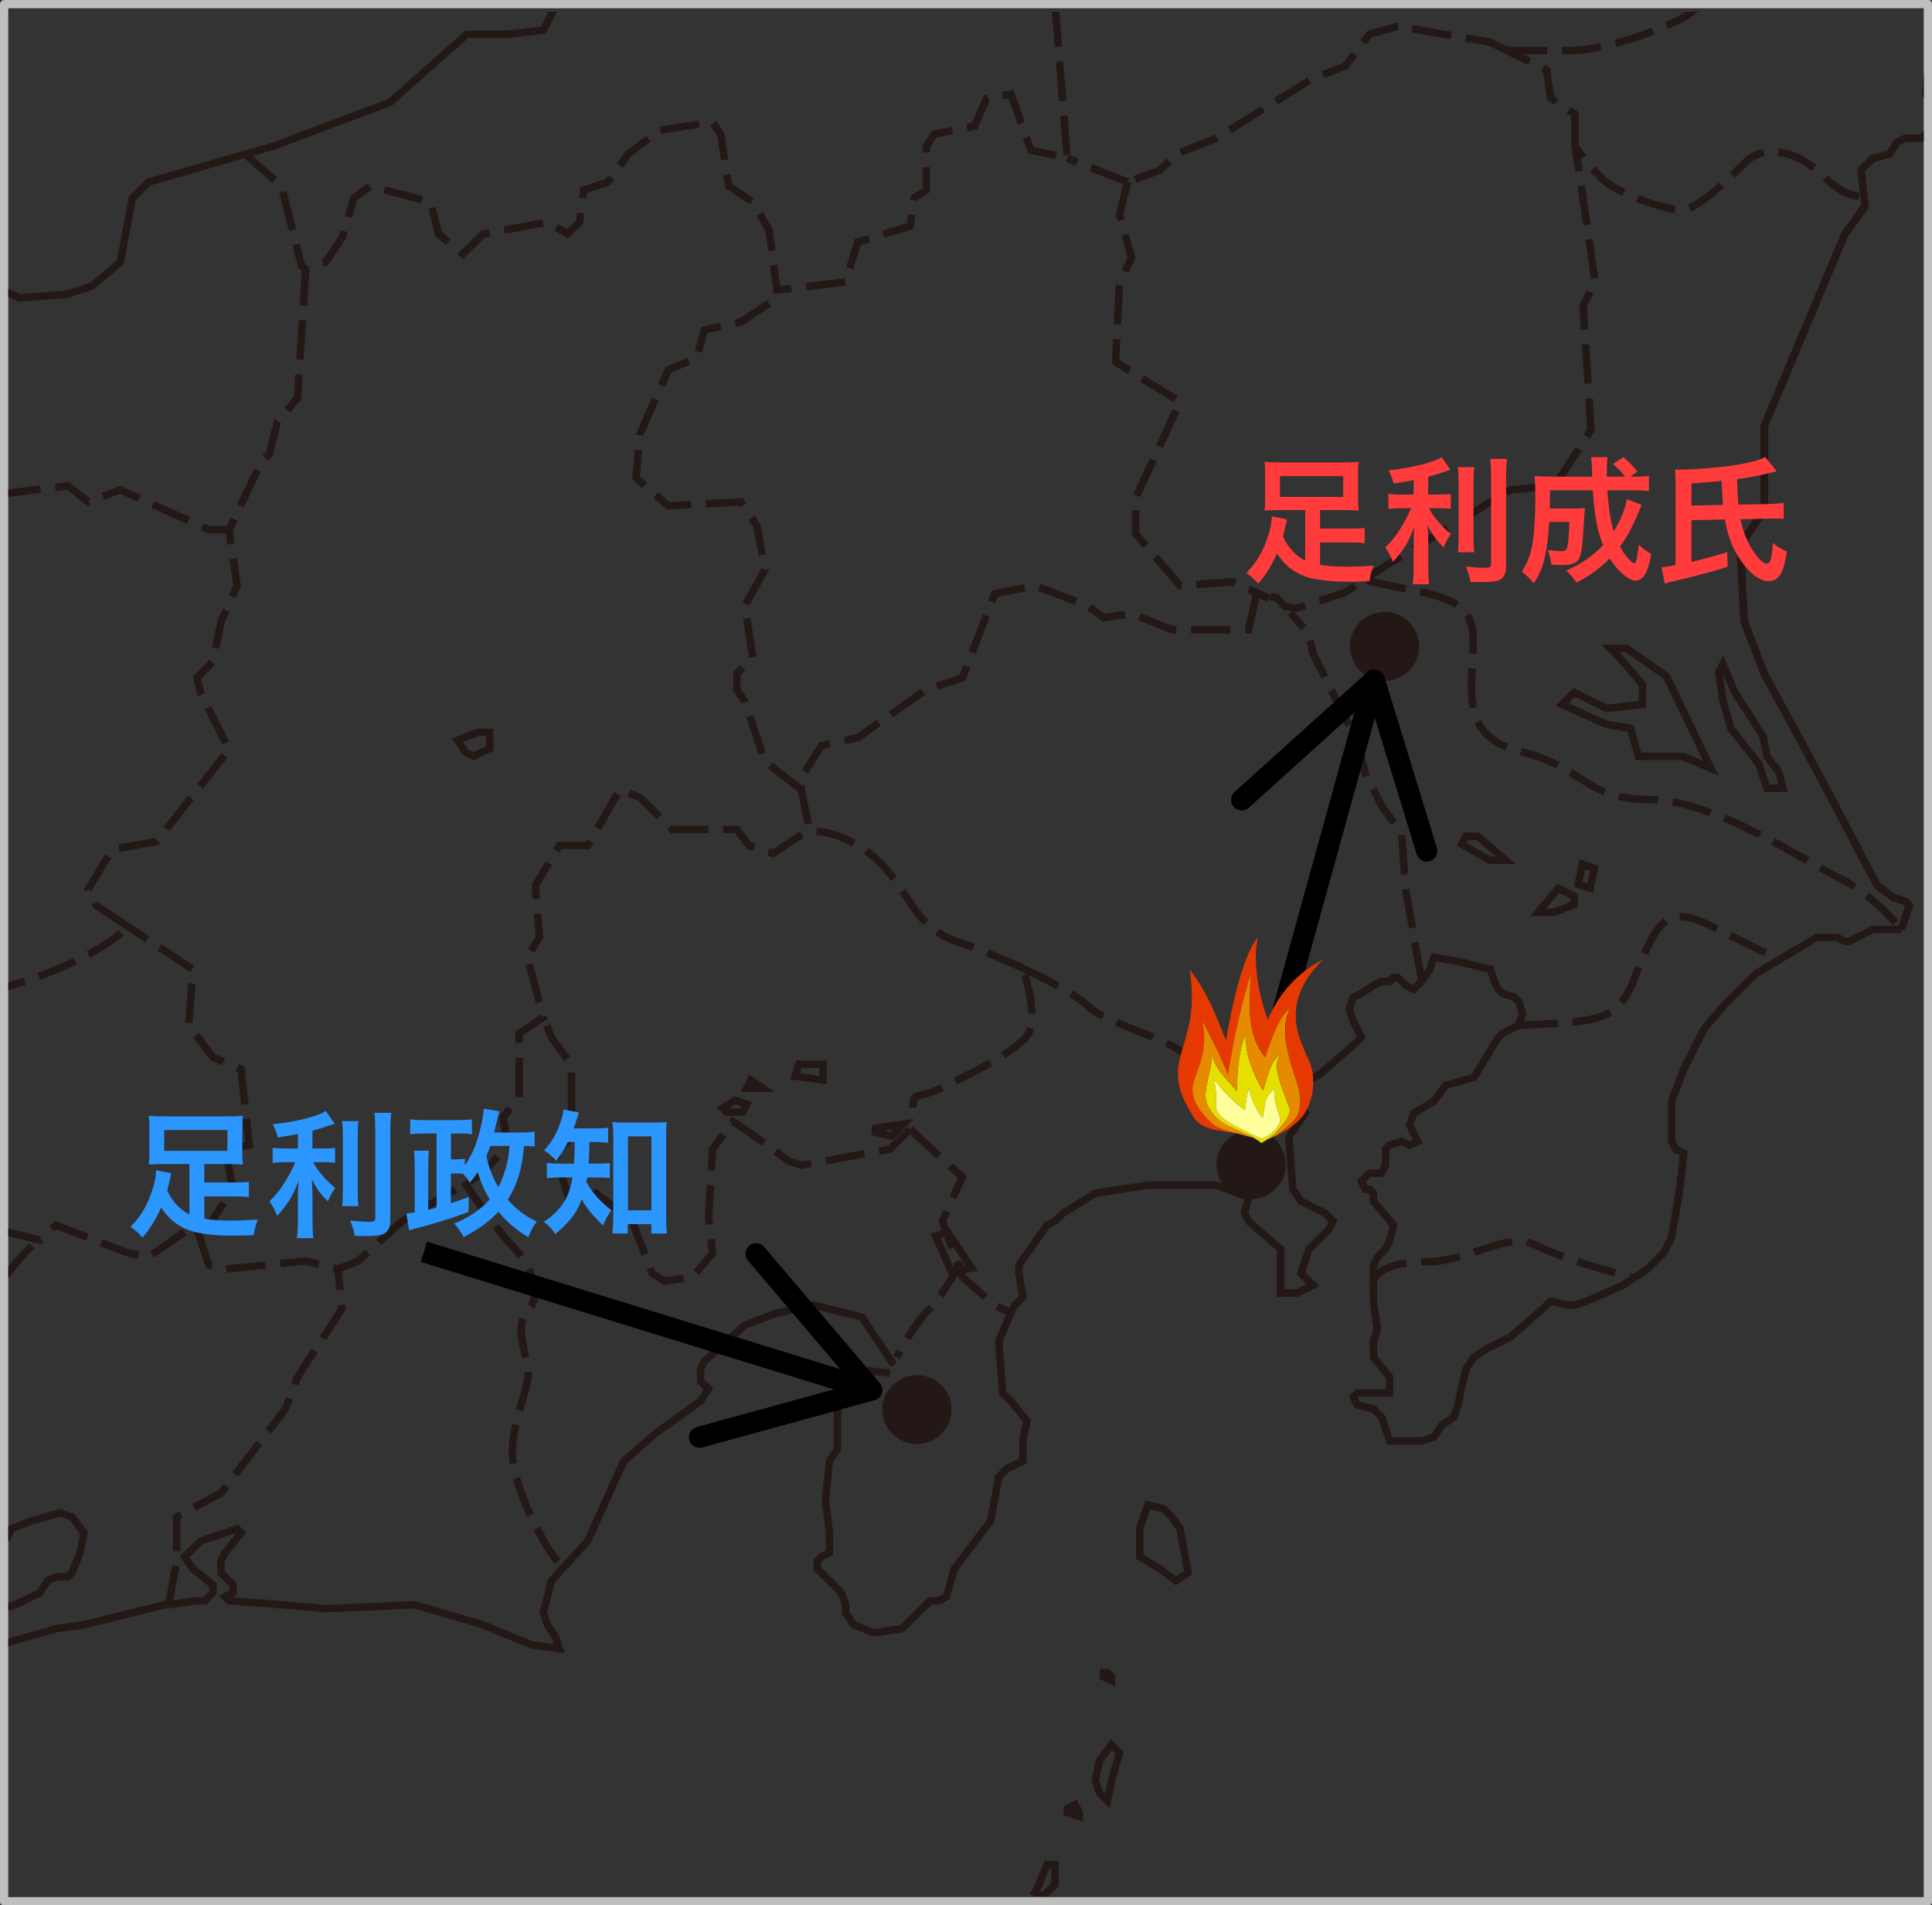 <?xml version="1.0" encoding="utf-8"?>
<!-- Generator: Adobe Illustrator 16.0.0, SVG Export Plug-In . SVG Version: 6.00 Build 0)  -->
<!DOCTYPE svg PUBLIC "-//W3C//DTD SVG 1.1//EN" "http://www.w3.org/Graphics/SVG/1.1/DTD/svg11.dtd">
<svg version="1.1" id="レイヤー_1" xmlns="http://www.w3.org/2000/svg" xmlns:xlink="http://www.w3.org/1999/xlink" x="0px"
	 y="0px" width="182.4px" height="179.88px" viewBox="0 0 182.4 179.88" enable-background="new 0 0 182.4 179.88"
	 xml:space="preserve">
<rect x="0" y="0" width="182.4" height="179.88" fill="#333333" stroke="none"/>
<path fill="#BFBFBF" d="M0.78,179.52l-0.36-0.42h181.62l-0.42,0.42V0.42l0.42,0.36H0.42l0.36-0.36 M0,0.42C0,0.18,0.182,0,0.42,0
	h181.62c0.24,0,0.36,0.18,0.36,0.42v179.1c0,0.239-0.12,0.36-0.36,0.36H0.42c-0.238,0-0.42-0.121-0.42-0.36V0.42z"/>
<g>
	<g>
		<defs>
			<rect id="SVGID_1_" x="0.78" y="1.107" width="180.84" height="177.933"/>
		</defs>
		<clipPath id="SVGID_2_">
			<use xlink:href="#SVGID_1_"  overflow="visible"/>
		</clipPath>
		
			<path clip-path="url(#SVGID_2_)" fill="none" stroke="#231815" stroke-width="0.705" stroke-miterlimit="3.864" stroke-dasharray="3.722,1.393" d="
			M85.915,106.606l-1.899,1.888l-8.368,1.51l-1.143-0.377l-4.186-3.021l-1.143-0.753l-1.898,2.642l-0.381,6.413l0.381,3.396
			l-1.906,2.264l-2.66,0.376l-1.143-0.753l-1.902-4.905l-3.423-2.642l-2.281,1.509l-1.522-5.283l1.522-1.507v-6.791l-1.902-2.641
			l-0.762-1.885 M106.459,17.193l-5.704-2.264 M23.146,14.553l3.426,3.016l1.901,7.549l0.38,0.375 M96.588,91.413
			c2.823,1.323,5.316,2.745,6.214,3.636c1.509,1.504,7.56,3.01,9.069,4.513c1.515,1.506,9.073,9.028,9.073,9.028 M77.093,78.498
			c0,0,3.026,0,6.05,3.008c3.024,3.012,3.024,6.02,7.563,7.524c1.845,0.61,3.942,1.474,5.883,2.383 M134.23,92.647l-1.521-8.677
			l-0.381-5.28l-1.898-2.642l-1.524-3.018l-0.761-3.02l-4.183-8.299l-0.382-1.888l-1.756-1.957 M141.921,4.594l-1.224-0.604
			l-8.749-1.51l-2.661,0.755l-2.285,3.02l-3.04,1.13l-9.131,5.658l-3.806,1.511l-1.521,1.509l-3.045,1.131 M129.668,120.942
			c0,0,0.352-1.821,4.884-1.821c4.537,0,7.561-3.008,10.588-1.503c3.022,1.503,9.068,3.009,9.068,3.009 M143.363,96.798
			c4.799-0.246,7.822-0.246,9.336-1.75c1.509-1.502,1.509-3.009,3.022-6.018c1.51-3.011,3.021-3.011,6.048-1.505
			c3.022,1.505,6.051,3.009,6.051,3.009 M129.069,54.805c6.047,1.504,10.02,1.125,10.02,5.637c0,4.515-1.511,9.029,4.536,10.534
			c6.048,1.504,6.048,4.512,12.098,4.512c6.048,0,14.32,5.62,18.146,7.521c3.027,1.506,5.635,4.732,5.635,4.732 M96.751,92.039
			c0,0,1.515,4.514,0,6.02c-1.511,1.502-4.537,3.009-7.56,4.513c-3.024,1.504-3.024,0-3.024,3.008 M106.459,17.193l-0.761,3.02
			l1.142,4.149l-1.142,2.265l-0.38,7.544l6.088,3.772l-4.187,9.056v3.396l4.187,4.904l4.946-0.378l3.456,1.575 M75.646,74.538
			l-3.422-2.641l-1.905-5.66l-0.761-1.13v-1.509l1.521-1.509l-0.761-4.905l1.905-3.396l-0.765-4.149l-1.521-2.264l-6.848,0.379
			l-3.043-2.643l0.38-4.149l2.663-6.036l2.663-1.134l0.762-2.64l3.423-0.754l3.422-2.266v-0.754 M169.329-17.797
			c-1.509,3.011-4.536,9.028-4.536,10.532s-3.022,7.523-6.049,9.028c-3.021,1.504-7.559,3.01-10.582,3.01c-3.022,0-6.051,0-6.051,0"
			/>
	</g>
	<g>
		<defs>
			<rect id="SVGID_3_" x="0.78" y="1.107" width="180.84" height="177.933"/>
		</defs>
		<clipPath id="SVGID_4_">
			<use xlink:href="#SVGID_3_"  overflow="visible"/>
		</clipPath>
		
			<polyline clip-path="url(#SVGID_4_)" fill="none" stroke="#231815" stroke-width="0.705" stroke-miterlimit="3.864" stroke-dasharray="3.722,1.393" points="
			11.972,87.398 9.069,85.479 8.311,83.97 10.592,80.198 14.776,79.442 21.625,70.766 18.962,65.485 18.582,63.974 20.104,62.466 
			20.864,58.693 22.385,55.299 21.625,50.016 		"/>
	</g>
	<g>
		<defs>
			<rect id="SVGID_5_" x="0.78" y="1.107" width="180.84" height="177.933"/>
		</defs>
		<clipPath id="SVGID_6_">
			<use xlink:href="#SVGID_5_"  overflow="visible"/>
		</clipPath>
		
			<path clip-path="url(#SVGID_6_)" fill="none" stroke="#231815" stroke-width="0.705" stroke-miterlimit="3.864" stroke-dasharray="3.722,1.393" d="
			M3.004,117.617c0,0-3.021,3.01-4.536,6.018c-1.512,3.01-1.512,6.022-4.536,7.524c-3.023,1.503-4.535,7.522-4.535,7.522"/>
	</g>
	<g>
		<defs>
			<rect id="SVGID_7_" x="0.78" y="1.107" width="180.84" height="177.933"/>
		</defs>
		<clipPath id="SVGID_8_">
			<use xlink:href="#SVGID_7_"  overflow="visible"/>
		</clipPath>
		
			<path clip-path="url(#SVGID_8_)" fill="none" stroke="#231815" stroke-width="0.705" stroke-miterlimit="3.864" stroke-dasharray="3.722,1.393" d="
			M148.688,13.798v-3.017l-2.283-1.509l-0.38-2.642l-4.104-2.036 M90.582,119.786l0.28,0.78l3.045,2.643l1.522,0.752
			 M18.582,116.038l1.142-0.377l2.282-3.396l-0.762-3.772l2.281-0.377l-0.761-7.169l-2.661-1.131l-2.282-3.018l0.382-5.283
			l-6.23-4.118 M85.915,106.606l4.947,4.53l-1.901,4.148l1.621,4.502 M15.917,151.5l0.764-4.147v-4.149l4.185-2.265l6.088-7.921
			l1.14-3.018l4.186-6.416l-0.381-3.771"/>
	</g>
	<g>
		<defs>
			<rect id="SVGID_9_" x="0.78" y="1.107" width="180.84" height="177.933"/>
		</defs>
		<clipPath id="SVGID_10_">
			<use xlink:href="#SVGID_9_"  overflow="visible"/>
		</clipPath>
		
			<path clip-path="url(#SVGID_10_)" fill="none" stroke="#231815" stroke-width="0.705" stroke-miterlimit="3.864" stroke-dasharray="3.722,1.393" d="
			M-21.19,70.976c0,0,6.051-1.505,6.051,0c0,1.504,4.535,6.017,7.561,6.017c3.023,0,6.047,0,6.047,3.01
			c0,3.006-1.512,9.027-3.022,10.531c-1.514,1.505,1.512,3.011,3.022,3.011c1.515,0,6.049-1.505,9.071-3.011
			c3.025-1.504,4.537-3.009,4.537-3.009"/>
	</g>
	<g>
		<defs>
			<rect id="SVGID_11_" x="0.78" y="1.107" width="180.84" height="177.933"/>
		</defs>
		<clipPath id="SVGID_12_">
			<use xlink:href="#SVGID_11_"  overflow="visible"/>
		</clipPath>
		
			<path clip-path="url(#SVGID_12_)" fill="none" stroke="#231815" stroke-width="0.705" stroke-miterlimit="3.864" stroke-dasharray="3.722,1.393" d="
			M90.705,119.121c0,0-1.514,3.012-3.023,4.516c-1.515,1.504-3.027,4.513-3.027,4.513 M43.829,111.597c0,0,3.025,4.516,4.537,6.02
			c1.514,1.503,3.023,4.514,1.514,6.018c-1.514,1.504,0,4.514,0,6.022c0,1.501-1.514,4.513-1.514,7.521
			c0,3.011,3.023,9.027,4.537,10.531"/>
	</g>
	<g>
		<defs>
			<rect id="SVGID_13_" x="0.78" y="1.107" width="180.84" height="177.933"/>
		</defs>
		<clipPath id="SVGID_14_">
			<use xlink:href="#SVGID_13_"  overflow="visible"/>
		</clipPath>
		
			<path clip-path="url(#SVGID_14_)" fill="none" stroke="#231815" stroke-width="0.705" stroke-miterlimit="3.864" stroke-dasharray="3.722,1.393" d="
			M109.126-18.647l-1.521,1.886l-8.372,1.133l-1.901,2.261l1.142,3.773l-1.901,7.543v1.889l3.042,0.754l1.144,14.335l-3.425-0.755
			l-1.899-5.279l-2.284,0.376l-1.144,2.64l-3.803,0.755l-0.761,1.131v4.15L86.297,18.7l-0.381,2.642l-4.94,1.509l-1.142,3.772
			l-6.473,0.752l-0.756-5.656l-1.524-2.643l-2.282-1.51l-0.76-4.903l-0.76-1.131l-4.947,0.753l-3.045,2.265l-1.901,2.64
			l-2.282,0.754l-0.382,3.019l-1.139,1.132l-1.902-1.132l-6.089,1.132l-1.9,1.887l-2.282-1.887l-0.76-3.019l-5.708-1.51L33.42,18.7
			l-1.143,3.772l-1.521,2.265l-1.902,0.753l-0.762,12.073l-1.9,2.265l-0.763,3.018l-0.761,0.753l-3.043,6.415h-1.901l-8.37-3.773
			l-3.042,1.132l-1.903-1.509l-6.087,0.755l-3.042,3.774l-1.904,1.509l-1.899,3.771l-1.522,1.509h-1.14l-1.145-3.396l-3.044-1.131
			h-1.898v2.264l-1.904,1.509l1.523,4.15l-3.047,2.642l-1.14,3.772l-1.141,7.544 M-16.036,112.265l1.521-1.508l5.705-1.131
			l1.521,1.131l1.143,3.396l0.381,0.755l5.327,1.131l3.04,0.756l1.155,0.262l1.51-1.396l6.849,2.642l1.9,0.377l3.806-2.642h0.761
			l1.142,3.396l1.521,0.379l7.608-0.756l3.043,0.756l1.902-0.756l4.186-3.771l6.016-3.58l1.592-0.947l2.284-2.641l-0.38-2.642
			l1.521-1.886v-6.037l2.282-1.508l-1.522-5.66l1.141-1.889l-0.38-4.9l2.284-3.773h2.662l3.045-5.283l1.9,0.755l3.042,3.019h6.089
			l1.142,1.509l2.28,0.754l3.427-2.263l-0.761-3.774v-1.131l1.899-3.019l3.428-0.754l6.466-4.527l3.423-1.133l3.045-7.921
			l3.803-0.755l4.947,1.885l1.521,1.132l2.661-0.376l3.807,1.507h7.229l0.76-3.394l1.899,0.376l0.784,0.82l1.141,0.184l4.534-1.502
			l1.786-1.18l2.03-1.338l11.791-7.168l4.186-0.377l3.422-5.281l-0.756-11.697l1.139-2.261l-1.52-10.564l-0.383-2.265
			c0,0,0.984,1.508,2.498,3.012c1.514,1.506,6.046,3.008,7.559,3.008c1.515,0,4.538-3.008,6.049-4.512
			c1.514-1.505,4.536-1.505,7.562,1.503c2.14,2.127,3.775,1.698,3.775,1.698 M-10.604,138.683L-10.604,138.683"/>
	</g>
	<g>
		<defs>
			<rect id="SVGID_15_" x="0.78" y="1.107" width="180.84" height="177.933"/>
		</defs>
		<clipPath id="SVGID_16_">
			<use xlink:href="#SVGID_15_"  overflow="visible"/>
		</clipPath>
		<polygon clip-path="url(#SVGID_16_)" fill="none" stroke="#231815" stroke-width="0.705" stroke-miterlimit="3.864" points="
			85.292,106.128 82.641,106.507 82.641,106.884 84.159,107.261 		"/>
	</g>
	<g>
		<defs>
			<rect id="SVGID_17_" x="0.78" y="1.107" width="180.84" height="177.933"/>
		</defs>
		<clipPath id="SVGID_18_">
			<use xlink:href="#SVGID_17_"  overflow="visible"/>
		</clipPath>
		<polyline clip-path="url(#SVGID_18_)" fill="none" stroke="#231815" stroke-width="0.705" stroke-miterlimit="10.433" points="
			184.449,-11.857 184.069,-3.935 182.164,4.745 181.784,8.896 182.545,9.649 182.545,11.91 181.784,12.666 181.406,13.042 
			179.884,13.042 179.123,13.42 178.362,14.553 176.837,14.93 175.697,16.061 176.077,19.457 174.176,22.097 166.568,40.207 
			166.568,48.128 164.286,51.526 164.666,58.693 166.568,63.597 172.276,74.16 177.218,83.595 178.743,84.725 179.884,85.102 
			180.263,85.479 179.502,87.742 		"/>
	</g>
	<g>
		<defs>
			<rect id="SVGID_19_" x="0.78" y="1.107" width="180.84" height="177.933"/>
		</defs>
		<clipPath id="SVGID_20_">
			<use xlink:href="#SVGID_19_"  overflow="visible"/>
		</clipPath>
		<polyline clip-path="url(#SVGID_20_)" fill="none" stroke="#231815" stroke-width="0.705" stroke-miterlimit="10.433" points="
			154.235,120.671 153.253,121.32 149.826,122.829 148.687,123.207 147.929,123.207 146.404,122.829 146.023,123.207 
			142.599,126.225 140.318,127.357 139.177,128.114 138.417,129.244 138.036,130.751 137.656,132.64 137.274,133.77 
			136.135,134.524 135.375,135.658 134.23,136.035 131.188,136.035 130.429,133.77 129.667,133.017 128.142,132.64 127.761,131.884 
			128.142,131.505 131.188,131.505 131.188,130 129.667,128.114 129.667,126.602 130.048,125.47 129.667,122.829 129.667,120.942 		
			"/>
	</g>
	<g>
		<defs>
			<rect id="SVGID_21_" x="0.78" y="1.107" width="180.84" height="177.933"/>
		</defs>
		<clipPath id="SVGID_22_">
			<use xlink:href="#SVGID_21_"  overflow="visible"/>
		</clipPath>
		<polyline clip-path="url(#SVGID_22_)" fill="none" stroke="#231815" stroke-width="0.705" stroke-miterlimit="10.433" points="
			167.664,90.788 165.806,91.894 162.766,94.912 160.86,97.173 158.96,100.947 157.819,103.966 157.819,107.739 158.199,108.494 
			158.96,108.869 158.58,112.265 157.819,116.794 157.059,118.302 155.533,119.812 154.235,120.671 		"/>
	</g>
	<g>
		<defs>
			<rect id="SVGID_23_" x="0.78" y="1.107" width="180.84" height="177.933"/>
		</defs>
		<clipPath id="SVGID_24_">
			<use xlink:href="#SVGID_23_"  overflow="visible"/>
		</clipPath>
		<polyline clip-path="url(#SVGID_24_)" fill="none" stroke="#231815" stroke-width="0.705" stroke-miterlimit="10.433" points="
			129.667,120.944 129.667,119.434 130.048,118.679 130.808,117.925 131.188,117.171 131.568,115.662 129.667,113.399 
			129.667,112.644 129.287,112.267 128.903,112.267 128.526,111.511 129.287,110.757 130.429,110.757 130.808,110.003 
			130.808,108.494 131.188,108.117 132.328,107.739 133.089,108.117 133.85,107.739 133.089,106.232 133.47,105.097 
			135.374,103.966 136.511,102.457 139.177,101.704 141.457,97.931 141.841,97.552 143.362,96.798 		"/>
	</g>
	<g>
		<defs>
			<rect id="SVGID_25_" x="0.78" y="1.107" width="180.84" height="177.933"/>
		</defs>
		<clipPath id="SVGID_26_">
			<use xlink:href="#SVGID_25_"  overflow="visible"/>
		</clipPath>
		<polyline clip-path="url(#SVGID_26_)" fill="none" stroke="#231815" stroke-width="0.705" stroke-miterlimit="10.433" points="
			121.815,109.149 122.059,112.267 122.814,113.399 125.101,114.531 125.861,115.285 125.481,116.039 123.579,117.925 
			122.814,120.19 123.962,121.32 122.439,122.076 120.915,122.076 120.915,117.925 117.873,115.285 117.492,114.531 
			117.873,113.022 114.83,111.89 108.363,111.89 103.417,112.644 100.371,114.531 99.61,115.285 98.851,115.662 96.188,119.434 
			96.188,120.19 96.568,122.453 95.808,123.208 95.429,123.962 		"/>
	</g>
	<g>
		<defs>
			<rect id="SVGID_27_" x="0.78" y="1.107" width="180.84" height="177.933"/>
		</defs>
		<clipPath id="SVGID_28_">
			<use xlink:href="#SVGID_27_"  overflow="visible"/>
		</clipPath>
		<polyline clip-path="url(#SVGID_28_)" fill="none" stroke="#231815" stroke-width="0.705" stroke-miterlimit="10.433" points="
			134.23,92.648 133.47,93.403 132.708,93.027 132.328,92.648 131.947,92.271 131.569,92.271 131.188,92.648 130.429,92.648 
			129.667,93.027 128.526,93.78 127.761,94.159 127.383,95.289 127.761,96.421 128.526,97.931 127.761,98.685 124.72,101.324 
			122.815,102.457 121.676,103.589 122.06,104.343 123.198,105.097 121.676,107.362 121.815,109.149 		"/>
	</g>
	<g>
		<defs>
			<rect id="SVGID_29_" x="0.78" y="1.107" width="180.84" height="177.933"/>
		</defs>
		<clipPath id="SVGID_30_">
			<use xlink:href="#SVGID_29_"  overflow="visible"/>
		</clipPath>
		<polyline clip-path="url(#SVGID_30_)" fill="none" stroke="#231815" stroke-width="0.705" stroke-miterlimit="10.433" points="
			95.43,123.962 94.284,126.604 94.669,131.507 95.43,132.263 96.949,134.148 96.569,136.036 96.569,137.921 95.05,138.677 
			94.669,139.054 94.284,139.431 93.527,143.581 90.103,148.11 89.341,150.748 88.581,151.125 87.82,151.125 86.676,152.255 
			85.156,153.765 82.493,154.142 80.59,153.388 79.833,152.255 79.833,151.5 79.448,150.376 78.688,149.614 77.927,148.861 
			77.166,148.11 77.166,147.353 77.547,146.972 78.307,146.595 78.307,144.71 77.927,141.693 78.307,137.921 79.067,136.79 
			79.067,131.132 79.448,129.622 80.213,129.245 84.015,129.622 		"/>
	</g>
	<g>
		<defs>
			<rect id="SVGID_31_" x="0.78" y="1.107" width="180.84" height="177.933"/>
		</defs>
		<clipPath id="SVGID_32_">
			<use xlink:href="#SVGID_31_"  overflow="visible"/>
		</clipPath>
		<polyline clip-path="url(#SVGID_32_)" fill="none" stroke="#231815" stroke-width="0.705" stroke-miterlimit="10.433" points="
			-4.627,15.685 -7.288,20.214 -7.669,22.099 -3.104,25.874 1.841,28.133 6.407,27.759 8.688,27.003 11.353,24.74 12.495,18.703 
			14.016,17.194 23.145,14.555 25.81,13.799 36.841,9.651 44.068,3.236 47.874,3.236 51.298,2.856 52.439,0.595 54.343,-0.914 
			62.711,-7.707 66.897,-9.968 71.08,-18.27 		"/>
	</g>
	<g>
		<defs>
			<rect id="SVGID_33_" x="0.78" y="1.107" width="180.84" height="177.933"/>
		</defs>
		<clipPath id="SVGID_34_">
			<use xlink:href="#SVGID_33_"  overflow="visible"/>
		</clipPath>
		<polyline clip-path="url(#SVGID_34_)" fill="none" stroke="#231815" stroke-width="0.705" stroke-miterlimit="10.433" points="
			84.395,128.868 81.354,124.339 76.787,123.208 73.36,123.962 70.319,125.093 66.516,128.491 66.135,129.245 66.135,130.375 
			66.897,131.132 66.135,132.263 61.951,135.282 58.907,137.921 55.482,145.468 52.06,149.237 51.299,152.253 51.679,153.386 
			52.439,154.519 52.819,155.652 50.155,155.276 45.591,153.386 39.126,151.5 30.755,151.876 26.571,151.5 21.624,151.125 
			21.244,150.748 22.006,150.376 22.006,149.614 20.864,148.483 20.864,147.352 21.244,146.595 22.765,144.71 22.385,144.331 
			21.244,144.71 18.962,145.468 17.441,146.972 18.203,148.11 20.104,149.614 20.104,150.376 19.723,150.748 19.343,151.125 
			18.582,151.125 15.917,151.5 		"/>
	</g>
	<g>
		<defs>
			<rect id="SVGID_35_" x="0.78" y="1.107" width="180.84" height="177.933"/>
		</defs>
		<clipPath id="SVGID_36_">
			<use xlink:href="#SVGID_35_"  overflow="visible"/>
		</clipPath>
		<polyline clip-path="url(#SVGID_36_)" fill="none" stroke="#231815" stroke-width="0.705" stroke-miterlimit="10.433" points="
			15.917,151.5 15.537,151.5 7.93,153.386 5.267,153.765 -3.864,156.406 -6.146,156.783 -6.907,157.16 -7.288,156.783 
			-7.288,156.406 -6.907,155.653 -6.526,155.276 -5.767,154.142 -5.007,153.011 -4.246,152.255 -3.482,152.634 -2.341,152.634 
			-1.58,152.255 1.461,151.5 3.745,150.376 4.507,149.237 5.267,148.86 6.407,148.86 6.789,148.484 7.548,146.595 7.93,144.71 
			6.789,143.204 5.646,142.826 2.984,143.581 1.08,144.331 0.7,145.091 -0.439,144.71 -0.819,144.71 -2.722,144.331 -5.767,145.091 
			-6.526,144.71 -6.907,143.96 -7.669,143.204 -8.81,142.449 -9.95,141.315 -10.605,138.684 -11.474,140.188 -11.474,143.96 
			-11.092,146.218 -11.092,148.86 -12.235,149.237 -13.376,148.11 -15.276,146.972 -16.036,146.218 -16.036,144.71 		"/>
	</g>
	<g>
		<defs>
			<rect id="SVGID_37_" x="0.78" y="1.107" width="180.84" height="177.933"/>
		</defs>
		<clipPath id="SVGID_38_">
			<use xlink:href="#SVGID_37_"  overflow="visible"/>
		</clipPath>
		<polyline clip-path="url(#SVGID_38_)" fill="none" stroke="#231815" stroke-width="0.705" stroke-miterlimit="10.433" points="
			176.076,19.458 174.175,22.098 166.567,40.208 166.567,48.129 164.285,51.526 164.666,58.694 166.567,63.598 172.275,74.161 
			177.218,83.595 178.742,84.726 179.883,85.103 180.263,85.48 179.502,87.743 		"/>
	</g>
	<g>
		<defs>
			<rect id="SVGID_39_" x="0.78" y="1.107" width="180.84" height="177.933"/>
		</defs>
		<clipPath id="SVGID_40_">
			<use xlink:href="#SVGID_39_"  overflow="visible"/>
		</clipPath>
		<polyline clip-path="url(#SVGID_40_)" fill="none" stroke="#231815" stroke-width="0.705" stroke-miterlimit="10.433" points="
			143.362,96.798 143.739,95.666 143.362,94.534 142.982,94.159 141.84,93.78 141.457,93.403 141.075,92.648 140.696,91.517 
			137.654,90.761 135.374,90.384 134.99,91.517 134.229,92.648 		"/>
	</g>
	<g>
		<defs>
			<rect id="SVGID_41_" x="0.78" y="1.107" width="180.84" height="177.933"/>
		</defs>
		<clipPath id="SVGID_42_">
			<use xlink:href="#SVGID_41_"  overflow="visible"/>
		</clipPath>
		<polyline clip-path="url(#SVGID_42_)" fill="none" stroke="#231815" stroke-width="0.705" stroke-miterlimit="10.433" points="
			179.501,87.743 176.835,87.743 174.556,88.875 174.175,88.875 173.414,88.497 171.514,88.497 167.663,90.788 		"/>
	</g>
	<g>
		<defs>
			<rect id="SVGID_43_" x="0.78" y="1.107" width="180.84" height="177.933"/>
		</defs>
		<clipPath id="SVGID_44_">
			<use xlink:href="#SVGID_43_"  overflow="visible"/>
		</clipPath>
		<polygon clip-path="url(#SVGID_44_)" fill="none" stroke="#231815" stroke-width="0.705" stroke-miterlimit="10.433" points="
			99.608,176.025 99.608,177.909 98.469,179.041 97.708,178.662 98.089,177.909 98.85,176.025 		"/>
	</g>
	<g>
		<defs>
			<rect id="SVGID_45_" x="0.78" y="1.107" width="180.84" height="177.933"/>
		</defs>
		<clipPath id="SVGID_46_">
			<use xlink:href="#SVGID_45_"  overflow="visible"/>
		</clipPath>
		<polygon clip-path="url(#SVGID_46_)" fill="none" stroke="#231815" stroke-width="0.705" stroke-miterlimit="10.433" points="
			101.892,171.496 100.754,171.122 100.754,170.742 101.511,170.361 101.892,171.122 		"/>
	</g>
	<g>
		<defs>
			<rect id="SVGID_47_" x="0.78" y="1.107" width="180.84" height="177.933"/>
		</defs>
		<clipPath id="SVGID_48_">
			<use xlink:href="#SVGID_47_"  overflow="visible"/>
		</clipPath>
		<polygon clip-path="url(#SVGID_48_)" fill="none" stroke="#231815" stroke-width="0.705" stroke-miterlimit="10.433" points="
			103.796,169.235 103.416,168.103 103.796,166.212 104.937,164.705 105.697,165.462 104.937,168.103 104.556,169.989 		"/>
	</g>
	<g>
		<defs>
			<rect id="SVGID_49_" x="0.78" y="1.107" width="180.84" height="177.933"/>
		</defs>
		<clipPath id="SVGID_50_">
			<use xlink:href="#SVGID_49_"  overflow="visible"/>
		</clipPath>
		<polygon clip-path="url(#SVGID_50_)" fill="none" stroke="#231815" stroke-width="0.705" stroke-miterlimit="10.433" points="
			104.937,158.667 104.177,158.294 104.177,157.917 104.556,157.917 104.937,158.294 		"/>
	</g>
	<g>
		<defs>
			<rect id="SVGID_51_" x="0.78" y="1.107" width="180.84" height="177.933"/>
		</defs>
		<clipPath id="SVGID_52_">
			<use xlink:href="#SVGID_51_"  overflow="visible"/>
		</clipPath>
		<polygon clip-path="url(#SVGID_52_)" fill="none" stroke="#231815" stroke-width="0.705" stroke-miterlimit="10.433" points="
			108.362,142.072 109.883,142.449 110.644,143.204 111.404,144.331 112.165,148.483 111.024,149.237 109.503,148.11 
			107.602,146.972 107.602,144.331 		"/>
	</g>
	<g>
		<defs>
			<rect id="SVGID_53_" x="0.78" y="1.107" width="180.84" height="177.933"/>
		</defs>
		<clipPath id="SVGID_54_">
			<use xlink:href="#SVGID_53_"  overflow="visible"/>
		</clipPath>
		<polygon clip-path="url(#SVGID_54_)" fill="none" stroke="#231815" stroke-width="0.705" stroke-miterlimit="3.864" points="
			89.467,116.318 88.33,116.696 89.844,120.093 91.741,119.714 		"/>
	</g>
	<g>
		<defs>
			<rect id="SVGID_55_" x="0.78" y="1.107" width="180.84" height="177.933"/>
		</defs>
		<clipPath id="SVGID_56_">
			<use xlink:href="#SVGID_55_"  overflow="visible"/>
		</clipPath>
		<polygon clip-path="url(#SVGID_56_)" fill="none" stroke="#231815" stroke-width="0.705" stroke-miterlimit="3.864" points="
			70.883,101.977 70.504,102.731 72.02,102.731 		"/>
	</g>
	<g>
		<defs>
			<rect id="SVGID_57_" x="0.78" y="1.107" width="180.84" height="177.933"/>
		</defs>
		<clipPath id="SVGID_58_">
			<use xlink:href="#SVGID_57_"  overflow="visible"/>
		</clipPath>
		<polygon clip-path="url(#SVGID_58_)" fill="none" stroke="#231815" stroke-width="0.705" stroke-miterlimit="3.864" points="
			75.055,101.599 77.709,101.977 77.709,100.466 75.436,100.466 		"/>
	</g>
	<g>
		<defs>
			<rect id="SVGID_59_" x="0.78" y="1.107" width="180.84" height="177.933"/>
		</defs>
		<clipPath id="SVGID_60_">
			<use xlink:href="#SVGID_59_"  overflow="visible"/>
		</clipPath>
		<polygon clip-path="url(#SVGID_60_)" fill="none" stroke="#231815" stroke-width="0.705" stroke-miterlimit="3.864" points="
			43.202,69.898 45.098,69.144 46.235,69.144 46.235,70.652 44.72,71.407 43.961,71.029 		"/>
	</g>
	<g>
		<defs>
			<rect id="SVGID_61_" x="0.78" y="1.107" width="180.84" height="177.933"/>
		</defs>
		<clipPath id="SVGID_62_">
			<use xlink:href="#SVGID_61_"  overflow="visible"/>
		</clipPath>
		<polygon clip-path="url(#SVGID_62_)" fill="none" stroke="#231815" stroke-width="0.705" stroke-miterlimit="3.864" points="
			69.367,103.863 68.229,104.618 68.609,104.996 70.126,104.996 70.505,104.242 		"/>
	</g>
	<g>
		<defs>
			<rect id="SVGID_63_" x="0.78" y="1.107" width="180.84" height="177.933"/>
		</defs>
		<clipPath id="SVGID_64_">
			<use xlink:href="#SVGID_63_"  overflow="visible"/>
		</clipPath>
		<polygon clip-path="url(#SVGID_64_)" fill="none" stroke="#231815" stroke-width="0.705" stroke-miterlimit="3.864" points="
			142.175,81.218 140.657,81.218 138.002,79.711 138.383,78.953 139.521,78.953 		"/>
	</g>
	<g>
		<defs>
			<rect id="SVGID_65_" x="0.78" y="1.107" width="180.84" height="177.933"/>
		</defs>
		<clipPath id="SVGID_66_">
			<use xlink:href="#SVGID_65_"  overflow="visible"/>
		</clipPath>
		<polygon clip-path="url(#SVGID_66_)" fill="none" stroke="#231815" stroke-width="0.705" stroke-miterlimit="3.864" points="
			147.103,83.862 148.619,84.616 148.619,85.371 146.726,86.126 145.209,86.126 		"/>
	</g>
	<g>
		<defs>
			<rect id="SVGID_67_" x="0.78" y="1.107" width="180.84" height="177.933"/>
		</defs>
		<clipPath id="SVGID_68_">
			<use xlink:href="#SVGID_67_"  overflow="visible"/>
		</clipPath>
		<polygon clip-path="url(#SVGID_68_)" fill="none" stroke="#231815" stroke-width="0.705" stroke-miterlimit="3.864" points="
			163.788,65.367 166.442,69.519 166.823,71.406 167.959,72.916 168.339,74.425 166.823,74.425 166.065,72.16 163.411,68.763 
			162.652,66.122 162.271,63.482 162.652,62.727 		"/>
	</g>
	<g>
		<defs>
			<rect id="SVGID_69_" x="0.78" y="1.107" width="180.84" height="177.933"/>
		</defs>
		<clipPath id="SVGID_70_">
			<use xlink:href="#SVGID_69_"  overflow="visible"/>
		</clipPath>
		<polygon clip-path="url(#SVGID_70_)" fill="none" stroke="#231815" stroke-width="0.705" stroke-miterlimit="3.864" points="
			153.552,61.216 152.036,61.216 152.79,61.971 155.065,64.613 155.065,66.498 151.654,66.878 148.619,65.367 147.483,66.498 
			151.654,68.387 153.929,68.763 154.688,71.406 158.859,71.406 161.515,72.538 157.343,63.858 		"/>
	</g>
	<g>
		<defs>
			<rect id="SVGID_71_" x="0.78" y="1.107" width="180.84" height="177.933"/>
		</defs>
		<clipPath id="SVGID_72_">
			<use xlink:href="#SVGID_71_"  overflow="visible"/>
		</clipPath>
		<polygon clip-path="url(#SVGID_72_)" fill="none" stroke="#231815" stroke-width="0.705" stroke-miterlimit="3.864" points="
			149.38,81.597 148.999,83.483 150.138,83.862 150.516,81.974 		"/>
	</g>
	<g>
		<defs>
			<rect id="SVGID_73_" x="0.78" y="1.107" width="180.84" height="177.933"/>
		</defs>
		<clipPath id="SVGID_74_">
			<use xlink:href="#SVGID_73_"  overflow="visible"/>
		</clipPath>
		<path clip-path="url(#SVGID_74_)" fill="#231815" d="M89.836,133.074c0,1.798-1.464,3.255-3.271,3.255
			c-1.806,0-3.271-1.457-3.271-3.255c0-1.797,1.465-3.253,3.271-3.253C88.372,129.821,89.836,131.277,89.836,133.074"/>
	</g>
	<g>
		<defs>
			<rect id="SVGID_75_" x="0.78" y="1.107" width="180.84" height="177.933"/>
		</defs>
		<clipPath id="SVGID_76_">
			<use xlink:href="#SVGID_75_"  overflow="visible"/>
		</clipPath>
		<path clip-path="url(#SVGID_76_)" fill="#231815" d="M121.392,109.946c0,1.798-1.466,3.255-3.271,3.255
			c-1.805,0-3.269-1.457-3.269-3.255c0-1.797,1.464-3.253,3.269-3.253C119.927,106.693,121.392,108.149,121.392,109.946"/>
	</g>
	<g>
		<defs>
			<rect id="SVGID_77_" x="0.78" y="1.107" width="180.84" height="177.933"/>
		</defs>
		<clipPath id="SVGID_78_">
			<use xlink:href="#SVGID_77_"  overflow="visible"/>
		</clipPath>
		<path clip-path="url(#SVGID_78_)" fill="#231815" d="M133.99,61.021c0,1.798-1.464,3.255-3.271,3.255s-3.271-1.457-3.271-3.255
			c0-1.797,1.464-3.253,3.271-3.253S133.99,59.224,133.99,61.021"/>
	</g>
</g>
<g>
	<line fill="none" stroke="#000000" stroke-width="2" stroke-miterlimit="10" x1="119.028" y1="103.013" x2="129.378" y2="65.564"/>
	<g>
		<path d="M134.989,81.296c-0.527,0.164-1.088-0.136-1.248-0.665l-4.486-14.627l-11.357,10.249c-0.41,0.371-1.044,0.34-1.414-0.069
			c-0.368-0.411-0.332-1.047,0.073-1.415l12.524-11.301c0.254-0.228,0.607-0.313,0.938-0.222c0.328,0.09,0.59,0.346,0.688,0.67
			l4.946,16.129c0.057,0.19,0.057,0.383,0.008,0.559C135.574,80.923,135.329,81.191,134.989,81.296z"/>
	</g>
</g>
<g>
	<line fill="none" stroke="#000000" stroke-width="2" stroke-miterlimit="10" x1="40.022" y1="118.179" x2="80.967" y2="130.811"/>
	<g>
		<path d="M65.074,135.953c-0.146-0.531,0.168-1.083,0.701-1.229l14.754-4.051l-9.908-11.656c-0.356-0.422-0.308-1.055,0.112-1.411
			c0.421-0.356,1.057-0.302,1.412,0.114l10.925,12.854c0.22,0.261,0.294,0.616,0.192,0.943s-0.361,0.579-0.69,0.67l-16.269,4.465
			c-0.19,0.052-0.385,0.045-0.561-0.009C65.431,136.548,65.17,136.296,65.074,135.953z"/>
	</g>
</g>
<path fill="#FF3B3B" d="M123.224,52.917v-4.758h-2.482c-0.555,0-1.006,0.017-1.353,0.052c0.033-0.313,0.052-0.676,0.052-1.092
	v-2.444c0-0.397-0.019-0.758-0.052-1.079c0.347,0.043,0.841,0.065,1.48,0.065h5.928c0.702,0,1.191-0.021,1.471-0.065
	c-0.034,0.313-0.054,0.671-0.054,1.079v2.444c0,0.425,0.02,0.789,0.054,1.092c-0.355-0.035-0.804-0.052-1.339-0.052h-2.303v1.742
	h2.873c0.615,0,1.063-0.021,1.339-0.065v1.443c-0.329-0.043-0.773-0.065-1.339-0.065h-2.873v2.106
	c0.678,0.122,1.529,0.182,2.563,0.182c0.668,0,1.5-0.035,2.496-0.104c-0.208,0.494-0.338,0.983-0.392,1.47
	c-0.691,0.034-1.378,0.052-2.054,0.052c-1.17,0-2.188-0.083-3.056-0.247c-1.577-0.286-2.786-1.092-3.627-2.418
	c-0.494,1.127-1.083,2.076-1.77,2.847c-0.354-0.416-0.729-0.754-1.118-1.014c0.754-0.762,1.33-1.633,1.729-2.613
	c0.433-1.031,0.658-1.94,0.676-2.729l1.442,0.286c-0.011,0.025-0.064,0.264-0.169,0.715c-0.078,0.338-0.151,0.642-0.223,0.91
	C121.624,51.713,122.322,52.467,123.224,52.917z M126.812,44.949h-5.968v1.963h5.968V44.949z"/>
<path fill="#FF3B3B" d="M133.467,46.69v-1.364c-0.535,0.104-1.17,0.212-1.896,0.325c-0.087-0.364-0.247-0.78-0.481-1.248
	c1.074-0.112,2.078-0.284,3.012-0.514c0.932-0.229,1.597-0.475,1.995-0.734l0.845,1.195c-0.797,0.277-1.499,0.499-2.105,0.663v1.678
	h1.04c0.479,0,0.841-0.021,1.093-0.065v1.417c-0.27-0.043-0.643-0.065-1.117-0.065h-0.949c0.477,0.885,1.171,1.694,2.08,2.432
	c-0.271,0.364-0.498,0.789-0.688,1.273c-0.382-0.381-0.672-0.71-0.871-0.987c-0.197-0.277-0.416-0.642-0.648-1.093
	c0.044,0.494,0.063,1.04,0.063,1.639v2.262c0,0.737,0.026,1.287,0.078,1.651h-1.547c0.063-0.451,0.091-1.001,0.091-1.651v-2.171
	c0-0.546,0.021-1.065,0.064-1.561c-0.303,0.764-0.6,1.374-0.884,1.833c-0.329,0.513-0.706,0.988-1.133,1.431
	c-0.232-0.556-0.477-1.01-0.728-1.365c0.537-0.494,1.009-1.074,1.417-1.742c0.468-0.754,0.806-1.403,1.014-1.95h-0.937
	c-0.435,0-0.832,0.026-1.195,0.078v-1.442c0.271,0.052,0.676,0.078,1.222,0.078L133.467,46.69L133.467,46.69z M137.627,44.103h1.562
	c-0.054,0.348-0.077,0.871-0.077,1.573v4.914c0,0.702,0.021,1.218,0.063,1.547h-1.532c0.044-0.312,0.063-0.818,0.063-1.521v-4.94
	C137.705,44.992,137.68,44.467,137.627,44.103z M140.696,43.324h1.586c-0.063,0.484-0.092,1.074-0.092,1.768v8.359
	c0,0.649-0.194,1.079-0.585,1.287c-0.271,0.146-0.87,0.221-1.809,0.221c-0.347,0-0.667-0.009-0.962-0.026
	c-0.078-0.451-0.226-0.932-0.44-1.442c0.735,0.078,1.309,0.116,1.717,0.116c0.285,0,0.468-0.023,0.546-0.07
	c0.078-0.048,0.116-0.154,0.116-0.319v-8.125C140.773,44.486,140.747,43.895,140.696,43.324z"/>
<path fill="#FF3B3B" d="M153.591,47.132l1.393,0.533c-0.052,0.13-0.147,0.359-0.285,0.688c-0.529,1.301-1.114,2.384-1.755,3.25
	c0.231,0.435,0.493,0.807,0.779,1.118c0.295,0.313,0.488,0.468,0.585,0.468c0.053,0,0.106-0.082,0.169-0.246
	c0.061-0.199,0.144-0.706,0.247-1.521c0.354,0.355,0.743,0.646,1.17,0.871c-0.147,0.875-0.34,1.515-0.578,1.917
	c-0.238,0.403-0.535,0.604-0.893,0.604c-0.328,0-0.726-0.196-1.188-0.591c-0.464-0.396-0.882-0.896-1.255-1.501
	c-0.973,0.962-2.021,1.72-3.146,2.275c-0.304-0.451-0.633-0.828-0.986-1.131c1.353-0.556,2.518-1.353,3.495-2.393
	c-0.512-1.257-0.836-2.985-0.975-5.187h-4.03c-0.009,0.832-0.018,1.403-0.024,1.716h2.393c0.372,0,0.682-0.017,0.923-0.052
	c-0.024,0.233-0.052,0.603-0.078,1.104c-0.067,1.179-0.13,2.002-0.182,2.47c-0.053,0.469-0.135,0.837-0.247,1.105
	c-0.104,0.26-0.284,0.444-0.54,0.553c-0.256,0.108-0.635,0.163-1.137,0.163c-0.243,0-0.572-0.013-0.988-0.039
	c-0.052-0.477-0.165-0.936-0.338-1.378c0.528,0.069,0.948,0.104,1.261,0.104c0.199,0,0.338-0.026,0.416-0.078
	c0.078-0.052,0.135-0.16,0.169-0.325c0.104-0.45,0.169-1.235,0.195-2.353h-1.898c-0.076,1.325-0.212,2.413-0.401,3.263
	c-0.112,0.511-0.244,0.945-0.396,1.3c-0.149,0.355-0.375,0.767-0.669,1.235c-0.338-0.435-0.715-0.803-1.131-1.105
	c0.441-0.676,0.741-1.361,0.896-2.054c0.261-1.092,0.391-2.804,0.391-5.135c0-0.815-0.026-1.431-0.078-1.847
	c0.521,0.043,1.079,0.064,1.677,0.064h3.771c0-0.026-0.002-0.08-0.006-0.163c-0.005-0.082-0.011-0.206-0.015-0.371
	c-0.005-0.164-0.012-0.325-0.02-0.48c-0.009-0.364-0.031-0.638-0.065-0.819h1.547c-0.043,0.304-0.063,0.715-0.063,1.234v0.599h1.716
	c-0.338-0.442-0.72-0.84-1.145-1.196l1.001-0.637c0.493,0.416,0.932,0.871,1.313,1.365l-0.676,0.468h0.39
	c0.65,0,1.109-0.026,1.378-0.078v1.43c-0.477-0.043-1.006-0.064-1.586-0.064h-2.34c0.112,1.646,0.313,2.941,0.599,3.887
	C153.011,49.091,153.426,48.077,153.591,47.132z"/>
<path fill="#FF3B3B" d="M162.848,49.043l-3.159,0.065v3.938c1.075-0.242,2.202-0.55,3.381-0.923l0.038,1.391
	c-1.204,0.391-2.959,0.858-5.267,1.404c-0.24,0.052-0.468,0.113-0.676,0.182l-0.299-1.547c0.294-0.018,0.736-0.087,1.326-0.208
	v-7.734c0-0.502-0.02-0.928-0.053-1.274h0.313c0.895,0,1.967-0.059,3.225-0.175c1.258-0.117,2.283-0.258,3.08-0.422
	c0.858-0.173,1.486-0.373,1.887-0.599l1.093,1.353c-0.122,0.025-0.364,0.083-0.729,0.169c-0.831,0.227-1.837,0.416-3.016,0.572
	c0.043,1.179,0.082,1.979,0.117,2.404l2.872-0.052c0.512-0.017,0.979-0.056,1.403-0.117l0.025,1.508
	c-0.26-0.017-0.62-0.025-1.079-0.025c-0.198,0-0.32,0.004-0.364,0.013l-2.649,0.052c0.251,1.18,0.658,2.188,1.222,3.029
	c0.537,0.78,0.966,1.17,1.287,1.17c0.164,0,0.286-0.16,0.363-0.48c0.067-0.261,0.116-0.542,0.144-0.846
	c0.02-0.32,0.03-0.532,0.039-0.637c0.459,0.381,0.901,0.65,1.326,0.806c-0.147,1.031-0.355,1.765-0.624,2.197
	c-0.271,0.407-0.638,0.611-1.105,0.611c-0.425,0-0.867-0.179-1.331-0.533c-0.465-0.355-0.918-0.862-1.357-1.521
	C163.575,51.791,163.1,50.534,162.848,49.043z M159.688,47.73l2.978-0.064c-0.035-0.441-0.078-1.196-0.13-2.262
	c-0.096,0.009-0.232,0.021-0.416,0.039c-0.183,0.018-0.314,0.03-0.403,0.038c-1.049,0.078-1.725,0.131-2.026,0.156L159.688,47.73
	L159.688,47.73z"/>
<path fill="#2C96FF" d="M17.884,114.653v-4.758h-2.481c-0.555,0-1.006,0.017-1.354,0.052c0.035-0.313,0.053-0.676,0.053-1.092
	v-2.444c0-0.397-0.018-0.758-0.053-1.079c0.348,0.043,0.842,0.065,1.482,0.065h5.928c0.702,0,1.19-0.021,1.47-0.065
	c-0.034,0.313-0.053,0.672-0.053,1.079v2.444c0,0.425,0.019,0.789,0.053,1.092c-0.354-0.035-0.803-0.052-1.34-0.052h-2.301v1.741
	h2.873c0.614,0,1.063-0.021,1.339-0.064v1.443c-0.329-0.043-0.774-0.065-1.339-0.065h-2.873v2.106
	c0.676,0.121,1.528,0.182,2.562,0.182c0.668,0,1.5-0.035,2.496-0.104c-0.208,0.492-0.339,0.981-0.391,1.469
	c-0.692,0.033-1.378,0.052-2.055,0.052c-1.17,0-2.188-0.083-3.056-0.247c-1.577-0.286-2.786-1.092-3.628-2.418
	c-0.493,1.127-1.083,2.076-1.768,2.848c-0.355-0.416-0.729-0.754-1.118-1.015c0.754-0.762,1.33-1.633,1.729-2.612
	c0.434-1.031,0.657-1.94,0.676-2.729l1.441,0.286c-0.009,0.025-0.063,0.264-0.169,0.715c-0.077,0.338-0.15,0.642-0.221,0.91
	C16.285,113.449,16.981,114.203,17.884,114.653z M21.47,106.684h-5.967v1.963h5.967V106.684z"/>
<path fill="#2C96FF" d="M28.128,108.425v-1.364c-0.537,0.104-1.17,0.212-1.896,0.325c-0.087-0.364-0.247-0.78-0.48-1.248
	c1.074-0.112,2.078-0.284,3.01-0.515c0.933-0.229,1.598-0.475,1.995-0.733l0.846,1.195c-0.797,0.276-1.499,0.498-2.104,0.662v1.678
	h1.04c0.478,0,0.841-0.021,1.092-0.064v1.417c-0.27-0.043-0.643-0.065-1.118-0.065h-0.948c0.478,0.885,1.171,1.694,2.08,2.433
	c-0.27,0.364-0.498,0.789-0.688,1.272c-0.383-0.381-0.673-0.709-0.871-0.986c-0.199-0.277-0.416-0.643-0.649-1.094
	c0.044,0.494,0.064,1.041,0.064,1.64v2.262c0,0.737,0.025,1.287,0.078,1.651h-1.548c0.062-0.451,0.092-1.002,0.092-1.651v-2.171
	c0-0.546,0.021-1.066,0.063-1.561c-0.304,0.764-0.599,1.373-0.885,1.834c-0.329,0.512-0.706,0.986-1.131,1.43
	c-0.233-0.555-0.478-1.01-0.729-1.365c0.537-0.494,1.01-1.074,1.417-1.742c0.469-0.754,0.807-1.402,1.015-1.949h-0.938
	c-0.434,0-0.832,0.025-1.195,0.078v-1.443c0.27,0.053,0.677,0.078,1.223,0.078h1.167V108.425z M32.288,105.839h1.561
	c-0.053,0.348-0.077,0.871-0.077,1.572v4.914c0,0.702,0.021,1.219,0.063,1.547h-1.534c0.044-0.312,0.065-0.818,0.065-1.521v-4.94
	C32.366,106.728,32.34,106.203,32.288,105.839z M35.355,105.059h1.586c-0.063,0.483-0.092,1.075-0.092,1.768v8.359
	c0,0.649-0.193,1.079-0.585,1.286c-0.27,0.146-0.87,0.222-1.808,0.222c-0.348,0-0.667-0.009-0.962-0.026
	c-0.078-0.449-0.227-0.932-0.441-1.441c0.736,0.078,1.309,0.117,1.717,0.117c0.285,0,0.468-0.024,0.546-0.071
	c0.078-0.048,0.116-0.154,0.116-0.319v-8.125C35.433,106.22,35.408,105.63,35.355,105.059z"/>
<path fill="#2C96FF" d="M50.474,106.839v1.393c-0.261-0.026-0.595-0.043-1.001-0.053c-0.096,1.093-0.263,2.035-0.5,2.828
	c-0.238,0.793-0.583,1.545-1.033,2.256c0.778,0.893,1.693,1.582,2.742,2.065c-0.329,0.425-0.599,0.914-0.807,1.47
	c-1.074-0.634-2.016-1.435-2.82-2.404c-0.45,0.477-0.919,0.893-1.403,1.248c-0.484,0.354-1.113,0.74-1.886,1.156
	c-0.217-0.459-0.512-0.89-0.885-1.287c1.404-0.571,2.521-1.33,3.354-2.274c-0.512-0.849-0.889-1.716-1.131-2.601
	c-0.208,0.348-0.46,0.688-0.754,1.026c-0.184-0.319-0.398-0.606-0.649-0.856c-0.156-0.019-0.416-0.026-0.78-0.026h-0.352v2.821
	c0.294-0.098,0.856-0.295,1.688-0.6l-0.024,1.418c-1.872,0.686-3.559,1.209-5.059,1.572c-0.033,0.01-0.084,0.021-0.148,0.039
	c-0.063,0.02-0.132,0.039-0.2,0.064c-0.069,0.019-0.136,0.035-0.195,0.053l-0.271-1.573c0.363-0.043,0.628-0.078,0.793-0.104v-4.328
	c0-0.65-0.025-1.153-0.077-1.508h1.417c-0.045,0.39-0.065,0.889-0.065,1.494v4.082c0.27-0.062,0.533-0.131,0.793-0.209v-6.992
	h-1.222c-0.478,0-0.9,0.024-1.273,0.076v-1.416c0.425,0.053,0.871,0.077,1.34,0.077h3.133c0.469,0,0.918-0.021,1.353-0.063v1.391
	c-0.295-0.043-0.657-0.064-1.092-0.064h-0.885v2.443h0.352c0.435,0,0.754-0.017,0.963-0.052v0.624
	c0.372-0.555,0.676-1.118,0.909-1.689c0.233-0.572,0.441-1.266,0.624-2.08c0.146-0.633,0.229-1.16,0.247-1.586l1.481,0.246
	c-0.044,0.141-0.092,0.316-0.145,0.533c-0.043,0.208-0.16,0.698-0.352,1.469h2.535C49.725,106.917,50.153,106.892,50.474,106.839z
	 M48.095,108.179h-1.807c-0.13,0.382-0.252,0.697-0.364,0.947c0.218,1.084,0.595,2.067,1.132,2.951
	c0.339-0.648,0.619-1.438,0.846-2.365C47.996,109.289,48.061,108.777,48.095,108.179z"/>
<path fill="#2C96FF" d="M54.258,107.815h-0.637c-0.313,0.642-0.688,1.229-1.131,1.769c-0.313-0.373-0.687-0.703-1.118-0.988
	c0.771-0.813,1.325-1.828,1.664-3.041c0.095-0.295,0.146-0.563,0.155-0.808l1.47,0.286c-0.053,0.146-0.126,0.373-0.222,0.676
	c-0.054,0.199-0.145,0.473-0.272,0.819h1.963c0.556,0,0.982-0.021,1.287-0.065v1.418c-0.416-0.043-0.846-0.064-1.287-0.064H55.65
	c-0.019,0.918-0.044,1.599-0.078,2.041h0.779c0.512,0,0.919-0.021,1.224-0.064v1.43c-0.296-0.043-0.716-0.064-1.262-0.064h-0.871
	c-0.019,0.122-0.044,0.27-0.078,0.441c0.233,0.416,0.459,0.76,0.677,1.027c0.441,0.563,1.005,1.108,1.689,1.639
	c-0.305,0.382-0.567,0.854-0.793,1.416c-0.938-0.857-1.607-1.678-2.017-2.456c-0.251,0.667-0.56,1.235-0.923,1.71
	c-0.364,0.472-0.894,0.999-1.586,1.578c-0.243-0.441-0.604-0.832-1.079-1.17c0.979-0.605,1.707-1.392,2.185-2.354
	c0.233-0.494,0.411-1.105,0.532-1.833h-1.001c-0.643,0-1.112,0.026-1.417,0.078v-1.456c0.305,0.052,0.789,0.078,1.456,0.078h1.104
	C54.227,109.371,54.249,108.691,54.258,107.815z M59.261,115.563v0.884h-1.441c0.053-0.555,0.078-1.053,0.078-1.495v-7.657
	c0-0.483-0.025-0.942-0.078-1.377c0.313,0.043,0.71,0.064,1.195,0.064h2.729c0.494,0,0.896-0.021,1.209-0.064
	c-0.044,0.348-0.064,0.807-0.064,1.377v7.527c0,0.616,0.025,1.161,0.077,1.639h-1.469v-0.896L59.261,115.563L59.261,115.563z
	 M59.289,107.282v6.981h2.21v-6.981H59.289z"/>
<path fill="#E63901" d="M111.202,101.001c0.016-0.1,0.034-0.195,0.047-0.293c0.088-0.671,0.282-1.314,0.475-1.959
	c0.229-0.765,0.447-1.527,0.591-2.313c0.19-1.071,0.257-2.152,0.185-3.239c-0.035-0.521-0.102-1.044-0.152-1.564
	c-0.003-0.02,0-0.035,0-0.08c0.141,0.197,0.271,0.371,0.395,0.548c0.771,1.105,1.404,2.288,1.938,3.524
	c0.356,0.826,0.684,1.665,1.021,2.498c0.012,0.027,0.021,0.057,0.047,0.11c0.04-0.233,0.074-0.438,0.11-0.646
	c0.386-2.164,0.847-4.31,1.558-6.393c0.269-0.78,0.572-1.546,1.005-2.254c0.095-0.151,0.2-0.297,0.311-0.458
	c-0.043,0.346-0.091,0.669-0.123,0.994c-0.063,0.631-0.057,1.263-0.011,1.896c0.085,1.146,0.293,2.269,0.603,3.372
	c0.144,0.517,0.31,1.026,0.479,1.542c1.06-2.479,2.73-4.386,5.118-5.639c0.011,0.008,0.02,0.017,0.026,0.023
	c-0.022,0.021-0.044,0.047-0.066,0.07c-0.68,0.688-1.273,1.438-1.721,2.301c-0.491,0.95-0.741,1.959-0.701,3.031
	c0.031,0.819,0.22,1.607,0.52,2.368c0.205,0.524,0.422,1.05,0.668,1.56c0.343,0.713,0.468,1.463,0.458,2.244
	c-0.015,0.915-0.225,1.782-0.655,2.594c-0.304,0.569-0.741,1.021-1.245,1.414c-0.46,0.358-0.96,0.652-1.485,0.905
	c-0.015,0.007-0.028,0.009-0.045,0.015c0.017-0.02,0.026-0.041,0.045-0.054c0.091-0.063,0.188-0.116,0.273-0.187
	c0.279-0.223,0.563-0.438,0.826-0.676c0.222-0.201,0.435-0.418,0.618-0.651c0.319-0.412,0.438-0.903,0.452-1.417
	c0.01-0.271-0.007-0.551-0.036-0.82c-0.034-0.283-0.08-0.568-0.16-0.843c-0.144-0.478-0.319-0.944-0.475-1.419
	c-0.226-0.691-0.426-1.393-0.566-2.105c-0.103-0.513-0.158-1.027-0.176-1.546c-0.011-0.237,0.016-0.479,0.031-0.718
	c0.022-0.32,0.083-0.637,0.188-0.941c0.064-0.191,0.145-0.379,0.226-0.594c-0.089,0.075-0.166,0.133-0.23,0.2
	c-0.346,0.354-0.615,0.762-0.836,1.199c-0.182,0.354-0.355,0.713-0.503,1.083c-0.219,0.544-0.408,1.1-0.608,1.65
	c-0.054,0.147-0.1,0.301-0.147,0.452c-0.011,0.005-0.021,0.009-0.028,0.015c-0.006-0.016-0.01-0.033-0.02-0.045
	c-0.427-0.524-0.758-1.103-0.979-1.74c-0.187-0.535-0.309-1.086-0.362-1.646c-0.039-0.386-0.082-0.771-0.091-1.156
	c-0.012-0.5,0.004-0.998,0.015-1.498c0.007-0.273,0.024-0.547,0.04-0.821c0.006-0.108,0.021-0.22,0.03-0.329
	c0.021-0.205,0.039-0.412,0.06-0.617c-0.009-0.002-0.017-0.003-0.022-0.005c-0.995,3.104-1.637,6.288-2.172,9.515
	c-0.668-1.748-1.556-3.378-2.382-5.035c-0.011,0.017-0.012,0.031-0.011,0.045c0.051,0.375,0.118,0.748,0.144,1.123
	c0.021,0.349,0.006,0.701-0.017,1.051c-0.016,0.267-0.051,0.533-0.102,0.795c-0.112,0.59-0.319,1.152-0.526,1.715
	c-0.133,0.357-0.257,0.72-0.359,1.085c-0.108,0.376-0.118,0.763-0.04,1.149c0.086,0.433,0.271,0.818,0.508,1.185
	c0.334,0.519,0.729,0.983,1.182,1.401c0.184,0.168,0.398,0.312,0.619,0.428c0.457,0.24,0.953,0.382,1.453,0.507
	c0.034,0.009,0.065,0.028,0.097,0.042c-0.286-0.04-0.574-0.076-0.86-0.119c-0.551-0.08-1.101-0.167-1.625-0.357
	c-0.563-0.202-1.047-0.512-1.359-1.034c-0.263-0.438-0.522-0.879-0.757-1.333c-0.32-0.627-0.546-1.29-0.643-1.991
	c-0.014-0.099-0.031-0.194-0.05-0.292c0-0.038,0-0.075,0-0.113c0.007-0.078,0.02-0.158,0.02-0.236
	c-0.001-0.099-0.013-0.196-0.02-0.295C111.202,101.115,111.202,101.059,111.202,101.001z"/>
<path fill="#E6E001" d="M119.532,107.645c-0.146,0.088-0.29,0.178-0.436,0.266c-0.008,0-0.014,0-0.021,0
	c-0.103-0.082-0.203-0.166-0.31-0.243c-0.091-0.063-0.187-0.117-0.277-0.177c-0.02-0.013-0.039-0.022-0.059-0.035l0,0
	c-0.015-0.006-0.025-0.014-0.038-0.02h0.001c-0.021-0.021-0.04-0.048-0.064-0.06c-0.102-0.053-0.204-0.102-0.308-0.146
	c-0.273-0.123-0.55-0.24-0.821-0.367c-0.48-0.225-0.963-0.445-1.438-0.682c-0.17-0.084-0.326-0.188-0.481-0.297
	c-0.327-0.229-0.591-0.521-0.836-0.832c-0.439-0.561-0.699-1.183-0.623-1.909c0.029-0.287,0.069-0.574,0.128-0.856
	c0.102-0.496,0.227-0.988,0.331-1.482c0.075-0.354,0.112-0.711,0.11-1.07c0-0.051,0-0.104,0-0.17
	c0.018,0.023,0.023,0.029,0.026,0.037c0.008,0.021,0.018,0.042,0.021,0.063c0.124,0.44,0.317,0.85,0.563,1.235
	c0.313,0.491,0.708,0.911,1.102,1.335c0.149,0.165,0.294,0.336,0.438,0.509c0.071,0.084,0.134,0.177,0.203,0.269
	c0.009-0.018,0.014-0.022,0.015-0.027c0.025-0.51,0.05-1.021,0.078-1.529c0.021-0.316,0.04-0.637,0.081-0.949
	c0.06-0.438,0.125-0.873,0.207-1.306c0.085-0.446,0.203-0.886,0.416-1.292c0.043-0.083,0.098-0.158,0.146-0.238
	c0.008,0.004,0.015,0.008,0.021,0.014c-0.079,0.367-0.077,0.734-0.04,1.105c0.045,0.441,0.146,0.869,0.275,1.292
	c0.259,0.832,0.623,1.619,1.031,2.388c0.083,0.156,0.171,0.309,0.265,0.477c0.018-0.049,0.031-0.081,0.041-0.111
	c0.178-0.57,0.345-1.144,0.535-1.705c0.132-0.391,0.31-0.764,0.555-1.097c0.132-0.178,0.275-0.347,0.489-0.435l0.003,0.004
	c-0.018,0.029-0.032,0.061-0.047,0.09c-0.063,0.124-0.141,0.243-0.182,0.372c-0.117,0.37-0.095,0.748-0.03,1.124
	c0.113,0.687,0.356,1.331,0.604,1.978c0.163,0.429,0.326,0.854,0.479,1.285c0.061,0.168,0.106,0.343,0.071,0.528
	c-0.068,0.363-0.262,0.669-0.476,0.958c-0.182,0.245-0.387,0.473-0.584,0.707c-0.227,0.27-0.471,0.519-0.763,0.717
	C119.802,107.451,119.667,107.548,119.532,107.645z M120.386,102.765c-0.063,0.049-0.134,0.094-0.192,0.146
	c-0.348,0.299-0.606,0.658-0.714,1.104c-0.085,0.354-0.129,0.72-0.191,1.08c-0.025,0.146-0.051,0.291-0.078,0.453
	c-0.355-0.422-0.608-0.879-0.824-1.359c-0.214-0.479-0.383-0.973-0.484-1.488c-0.082,0.35-0.163,0.698-0.222,1.051
	c-0.06,0.355-0.097,0.715-0.143,1.071c-1.159-0.821-2.089-1.884-2.984-2.981c-0.003,0.037,0.008,0.068,0.018,0.1
	c0.16,0.49,0.253,0.99,0.243,1.508c-0.006,0.29-0.021,0.581-0.021,0.871c0.001,0.341,0.107,0.645,0.331,0.905
	c0.195,0.229,0.431,0.409,0.678,0.575c0.531,0.361,1.104,0.649,1.682,0.935c0.299,0.147,0.596,0.304,0.896,0.444
	c0.24,0.113,0.486,0.211,0.73,0.314c0.015,0.006,0.036,0.008,0.051,0.002c0.582-0.238,1.081-0.588,1.45-1.104
	c0.227-0.316,0.321-0.658,0.186-1.046c-0.107-0.315-0.203-0.637-0.3-0.957c-0.1-0.334-0.184-0.67-0.188-1.021
	c-0.003-0.205,0.023-0.402,0.081-0.599c0.003-0.003,0.006-0.007,0.008-0.011C120.394,102.759,120.391,102.761,120.386,102.765z"/>
<path fill="#EA5D2F" d="M111.202,101.171c0.006,0.099,0.017,0.196,0.018,0.295c0,0.078-0.012,0.158-0.018,0.236
	C111.202,101.527,111.202,101.349,111.202,101.171z"/>
<path fill="#E68B00" d="M118.396,107.437c-0.522-0.143-1.044-0.285-1.566-0.424c-0.109-0.029-0.223-0.045-0.333-0.066
	c-0.031-0.014-0.063-0.033-0.097-0.042c-0.5-0.125-0.996-0.267-1.453-0.507c-0.221-0.116-0.438-0.26-0.619-0.428
	c-0.451-0.418-0.848-0.885-1.182-1.401c-0.236-0.364-0.423-0.752-0.51-1.185c-0.076-0.388-0.066-0.772,0.04-1.149
	c0.104-0.366,0.229-0.728,0.361-1.085c0.207-0.563,0.414-1.125,0.526-1.715c0.051-0.262,0.086-0.527,0.102-0.795
	c0.021-0.351,0.036-0.702,0.017-1.051c-0.023-0.375-0.095-0.748-0.144-1.123c-0.001-0.015,0-0.028,0.009-0.045
	c0.828,1.657,1.714,3.287,2.382,5.034c0.535-3.226,1.179-6.409,2.174-9.514c0.008,0.001,0.016,0.003,0.022,0.006
	c-0.021,0.205-0.04,0.411-0.06,0.616c-0.014,0.109-0.024,0.221-0.03,0.329c-0.016,0.274-0.034,0.548-0.04,0.821
	c-0.011,0.5-0.026,1-0.015,1.498c0.009,0.385,0.052,0.771,0.091,1.156c0.056,0.563,0.178,1.111,0.362,1.646
	c0.222,0.64,0.553,1.216,0.979,1.74c0.009,0.012,0.012,0.029,0.019,0.045c0.011-0.006,0.021-0.011,0.028-0.015
	c0.049-0.151,0.095-0.305,0.148-0.452c0.2-0.552,0.392-1.105,0.606-1.65c0.147-0.369,0.323-0.729,0.503-1.083
	c0.223-0.438,0.491-0.845,0.836-1.199c0.066-0.067,0.146-0.125,0.232-0.2c-0.081,0.213-0.159,0.401-0.226,0.594
	c-0.105,0.305-0.166,0.621-0.188,0.942c-0.018,0.237-0.042,0.479-0.033,0.717c0.02,0.521,0.075,1.035,0.177,1.545
	c0.144,0.716,0.344,1.415,0.567,2.106c0.153,0.475,0.331,0.941,0.474,1.419c0.079,0.272,0.127,0.56,0.159,0.843
	c0.031,0.271,0.046,0.548,0.037,0.82c-0.016,0.514-0.132,1.006-0.453,1.417c-0.184,0.235-0.396,0.45-0.618,0.651
	c-0.263,0.237-0.547,0.453-0.824,0.676c-0.086,0.068-0.186,0.123-0.273,0.187c-0.019,0.013-0.03,0.036-0.045,0.054l0.001-0.002
	c-0.014,0.006-0.026,0.012-0.04,0.02l0.002-0.001c-0.014,0.007-0.024,0.014-0.039,0.021h0.001c-0.013,0.006-0.024,0.014-0.041,0.021
	c-0.297,0.14-0.596,0.276-0.893,0.416c0.136-0.097,0.271-0.193,0.408-0.288c0.292-0.198,0.534-0.447,0.763-0.717
	c0.197-0.232,0.402-0.461,0.584-0.707c0.214-0.29,0.405-0.596,0.476-0.958c0.035-0.187-0.013-0.359-0.071-0.528
	c-0.152-0.432-0.315-0.857-0.479-1.285c-0.247-0.646-0.49-1.291-0.604-1.978c-0.063-0.376-0.087-0.755,0.03-1.124
	c0.041-0.129,0.118-0.249,0.182-0.372c0.015-0.03,0.029-0.06,0.047-0.091c0.009-0.002,0.016-0.006,0.022-0.01
	c-0.002-0.002-0.005-0.007-0.006-0.007c-0.007,0.005-0.014,0.009-0.021,0.013c-0.214,0.088-0.357,0.257-0.489,0.435
	c-0.245,0.333-0.423,0.706-0.555,1.097c-0.19,0.563-0.357,1.135-0.535,1.704c-0.01,0.031-0.023,0.063-0.041,0.112
	c-0.094-0.168-0.183-0.32-0.266-0.477c-0.407-0.769-0.771-1.556-1.03-2.388c-0.131-0.423-0.23-0.851-0.275-1.292
	c-0.037-0.372-0.039-0.74,0.04-1.105c-0.007-0.004-0.014-0.01-0.021-0.014c-0.05,0.08-0.104,0.155-0.146,0.238
	c-0.213,0.406-0.331,0.848-0.416,1.292c-0.082,0.433-0.147,0.868-0.207,1.306c-0.041,0.313-0.062,0.633-0.081,0.949
	c-0.028,0.51-0.053,1.02-0.078,1.529c-0.001,0.005-0.006,0.012-0.015,0.027c-0.069-0.092-0.132-0.185-0.203-0.269
	c-0.144-0.173-0.286-0.345-0.438-0.509c-0.394-0.426-0.789-0.844-1.102-1.335c-0.245-0.386-0.438-0.795-0.563-1.235
	c-0.007-0.021-0.016-0.042-0.021-0.063c-0.003-0.008-0.011-0.014-0.027-0.037c0,0.068,0,0.119,0,0.17
	c0.003,0.359-0.034,0.718-0.109,1.07c-0.105,0.494-0.229,0.986-0.331,1.482c-0.06,0.282-0.099,0.569-0.128,0.855
	c-0.076,0.729,0.184,1.351,0.623,1.91c0.245,0.311,0.509,0.604,0.836,0.832c0.155,0.107,0.313,0.213,0.48,0.297
	c0.478,0.233,0.959,0.457,1.438,0.682c0.271,0.127,0.548,0.244,0.821,0.367c0.104,0.046,0.206,0.096,0.308,0.146
	C118.355,107.39,118.373,107.416,118.396,107.437z"/>
<path fill="#E63901" d="M120.501,107.191c0.016-0.007,0.026-0.014,0.04-0.02C120.528,107.177,120.516,107.184,120.501,107.191z"/>
<path fill="#E63901" d="M120.464,107.208c0.015-0.006,0.025-0.014,0.039-0.021C120.49,107.195,120.478,107.203,120.464,107.208z"/>
<path fill="#E63901" d="M120.424,107.229c0.017-0.007,0.028-0.015,0.041-0.021C120.452,107.214,120.439,107.222,120.424,107.229z"/>
<path fill="#FEFE9D" d="M120.388,102.767c-0.057,0.195-0.084,0.394-0.08,0.599c0.006,0.353,0.09,0.688,0.188,1.021
	c0.096,0.32,0.19,0.643,0.3,0.959c0.137,0.387,0.041,0.729-0.186,1.045c-0.369,0.518-0.868,0.865-1.45,1.104
	c-0.015,0.007-0.036,0.004-0.051-0.002c-0.244-0.104-0.49-0.2-0.73-0.313c-0.303-0.143-0.6-0.297-0.896-0.445
	c-0.575-0.284-1.148-0.572-1.683-0.934c-0.247-0.168-0.479-0.348-0.677-0.576c-0.224-0.262-0.33-0.564-0.331-0.905
	c0-0.29,0.013-0.581,0.021-0.872c0.01-0.518-0.083-1.018-0.243-1.507c-0.01-0.03-0.021-0.063-0.019-0.101
	c0.896,1.101,1.826,2.162,2.985,2.981c0.046-0.354,0.083-0.715,0.142-1.069c0.06-0.354,0.141-0.701,0.223-1.052
	c0.104,0.519,0.271,1.011,0.484,1.488c0.214,0.479,0.469,0.938,0.824,1.358c0.027-0.16,0.052-0.307,0.078-0.453
	c0.063-0.359,0.106-0.725,0.191-1.078c0.105-0.446,0.365-0.809,0.714-1.104c0.061-0.053,0.129-0.098,0.192-0.146L120.388,102.767z"
	/>
<path fill="#E68B00" d="M118.491,107.491c-0.02-0.013-0.039-0.022-0.059-0.035C118.452,107.466,118.472,107.479,118.491,107.491z"/>
<path fill="#E68B00" d="M118.433,107.455c-0.015-0.006-0.025-0.014-0.038-0.02C118.407,107.443,118.419,107.45,118.433,107.455z"/>
<polygon fill="#FEFE9D" points="120.386,102.765 120.396,102.757 120.388,102.767 "/>
<path fill="#E6E001" d="M120.861,99.595c0.008-0.004,0.015-0.008,0.021-0.012c0.001,0,0.004,0.004,0.007,0.006
	c-0.01,0.004-0.017,0.006-0.023,0.011L120.861,99.595z"/>
</svg>
